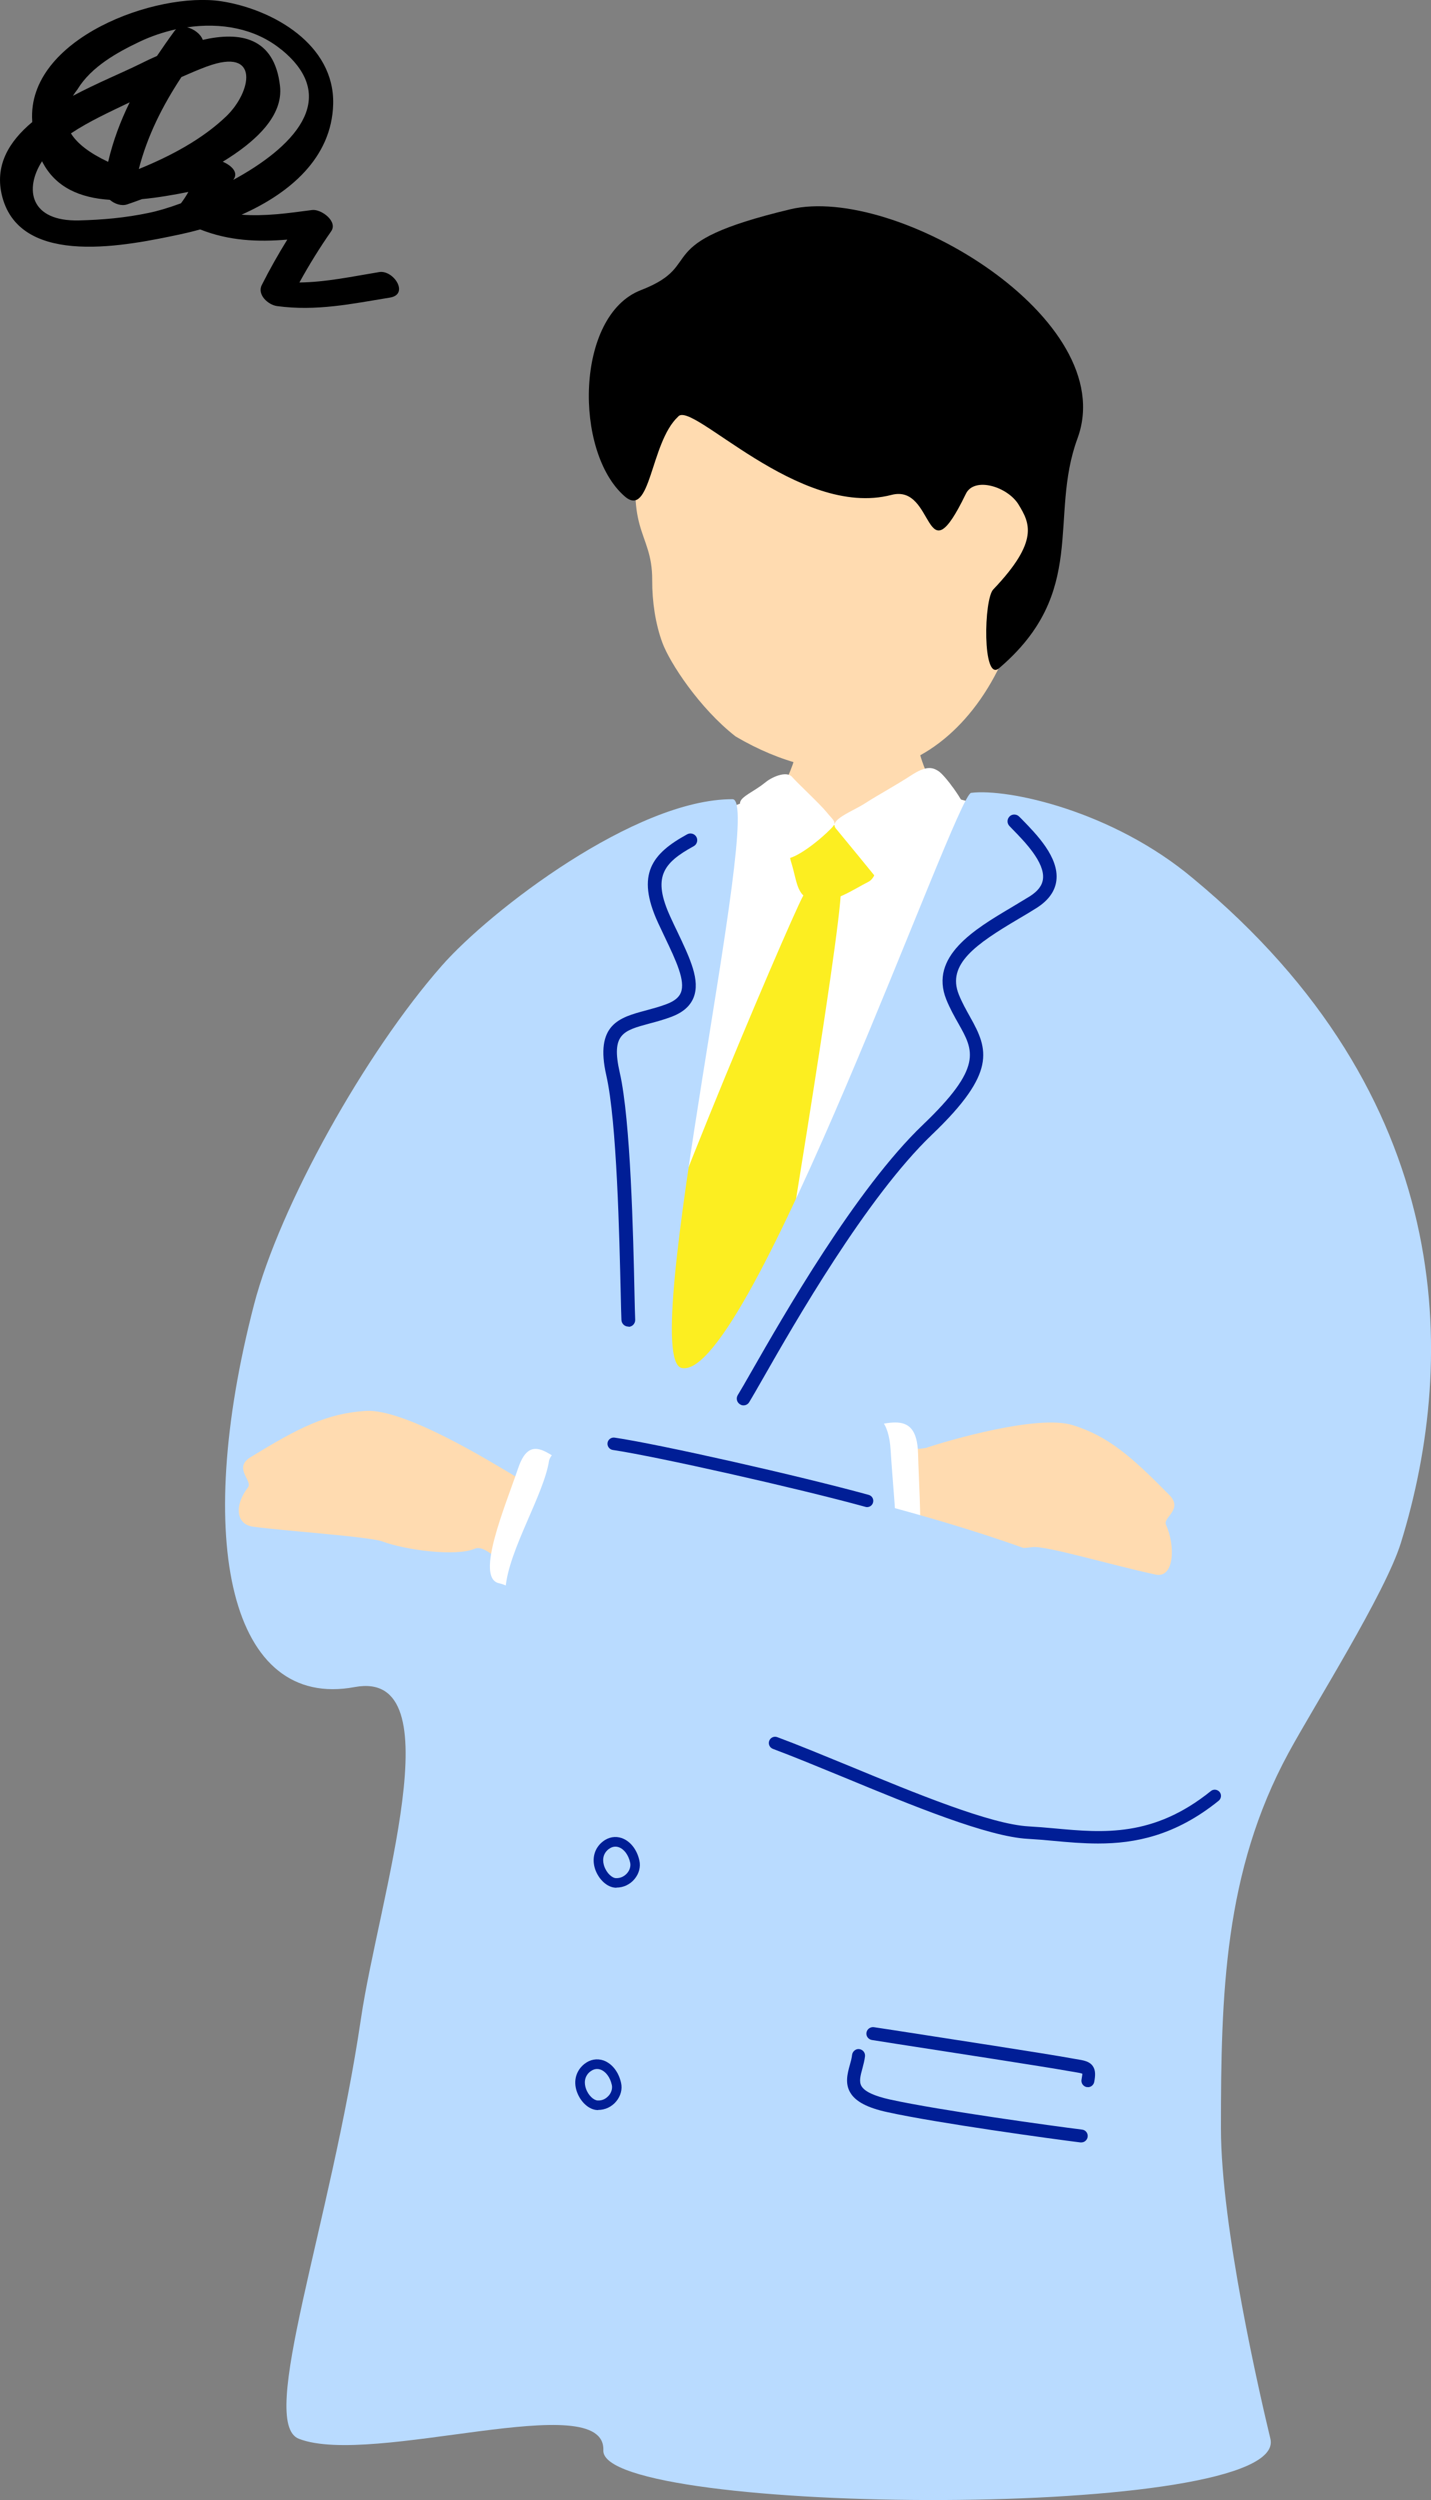 <?xml version="1.0" encoding="UTF-8"?>
<svg id="b" data-name="レイヤー 2" xmlns="http://www.w3.org/2000/svg" viewBox="0 0 119.49 208.68">
  <rect x="0" y="0" width="119.49" height="208.68" fill="#808080" stroke="none"/>
  <defs>
    <style>
      .d {
        fill: #b9dbff;
      }

      .d, .e, .f, .g, .h, .i {
        stroke-width: 0px;
      }

      .e {
        fill: #fcee21;
      }

      .g {
        fill: #ffdbb0;
      }

      .h {
        fill: #fff;
      }

      .i {
        fill: #001e96;
      }
    </style>
  </defs>
  <g id="c" data-name="Con">
    <path class="f" d="m2.69,10.1s0,.06,0,.09C.74,11.82-.49,13.84.19,16.43c1.58,5.98,10.6,4.02,14.77,3.15.56-.12,1.15-.26,1.75-.43,2.4.95,4.79,1.06,7.28.85-.76,1.23-1.47,2.48-2.13,3.79-.41.81.53,1.66,1.28,1.76,3.27.44,6.18-.18,9.42-.71,1.64-.27.3-2.33-.9-2.13-2.24.37-4.42.84-6.66.87.81-1.47,1.68-2.88,2.65-4.27.59-.84-.85-1.88-1.59-1.78-2.02.27-3.96.54-5.89.39,3.99-1.77,7.54-4.73,7.65-9.24.12-4.98-5.04-7.9-9.31-8.57C13.07-.74,2.24,3.21,2.69,10.1Zm3.81-2.69c1.14-1.84,3.27-3.03,5.14-3.92.96-.46,2-.81,3.07-1.05-.05.04-.1.09-.14.15-.51.69-.99,1.39-1.46,2.08-.48.21-.94.43-1.36.64-1.51.75-3.63,1.61-5.66,2.69.12-.19.25-.38.41-.58Zm10.78-1.86c4.49-1.66,3.71,2.17,1.59,4.18-1.99,1.9-4.64,3.31-7.28,4.38.72-2.79,1.98-5.28,3.56-7.68.7-.31,1.4-.61,2.12-.88Zm-11.35,5.58c1.52-1.01,3.24-1.79,4.9-2.59-.77,1.57-1.39,3.21-1.8,4.97-1.55-.73-2.58-1.52-3.11-2.38Zm.68,7.27c-4.11.1-4.59-2.62-3.1-4.94,1.12,2.22,3.22,3.06,5.66,3.22.41.35.98.54,1.45.38.35-.12.78-.27,1.24-.44,1.3-.12,2.62-.35,3.87-.6-.18.33-.39.64-.62.95-1.06.39-2.02.67-2.74.81-1.9.4-3.82.57-5.76.62ZM23.51,4.15c5.06,4.14.82,8.23-4.04,10.87.5-.62-.16-1.22-.87-1.52,2.79-1.7,5.07-3.85,4.78-6.33-.47-4.1-3.38-4.55-6.45-3.84-.16-.48-.74-.92-1.31-1.05,2.78-.41,5.68.06,7.88,1.87Z"/>
    <g>
      <g>
        <path class="g" d="m84.07,54.26c-2.51,6.21-7.01,9.61-11.03,10.02s-7.92-.63-11.62-2.81c-3.01-2.35-5.49-6.14-6.11-7.82-.57-1.54-.86-3.41-.85-5.23.02-4.24-2.57-3.9-.77-12.63.55-2.65.69-8.27,11.46-10.04,9.46-1.55,31.29,8.51,18.92,28.5Z"/>
        <path class="f" d="m56.61,34.79c-2.33,2.18-2.26,8.56-4.46,6.63-4.24-3.71-4.11-15.08,1.36-17.2,5.62-2.18.41-3.87,12.48-6.75,8.8-2.1,27.65,9.17,23.98,19.13-2.43,6.59.93,12.81-6.55,19.18-1.4,1.19-1.28-5.81-.47-6.59,3.86-4.05,3.02-5.55,2.11-7.06-.91-1.51-3.7-2.37-4.41-.91-3.53,7.29-2.52-.87-6.21.09-7.75,2.02-16.71-7.96-17.82-6.53Z"/>
      </g>
      <path class="g" d="m75.35,53.58c-.43.01-6.1.6-6.64.57-.19.98-2.08,8.44-2.52,9.67-2.17,6.13-9.48,12.01-7.84,13.23,6.44,5.56,19.47,8.84,23.55,3.52,1.87-2.76-4.52-15.24-5.07-17.58-.41-1.71-1.45-8.76-1.47-9.41Z"/>
      <g>
        <path class="h" d="m56.56,70.39c.45-1.51,8.11-5.13,9.2-3.71.85,1.11,3.45,2.72,5.5,1.84,2.3-.98,4.01-1.83,4.83-2.22,1.55-.75,9.15,1.92,10.7,2.65.45.18,5.49,7.15,5.87,9.51.4,12.66-2.46,18.08-.26,30.69-.17,1.06.09,4.23.32,6.19.37,3.18,3.11,29.76,3.35,35.38.34,7.73-5.32,34.91-8.65,34.85-3.33-.06-26.82,2.24-30.44,1.95-3.63-.29-14.73.09-14.77-1.51-.03-1.24,1.28-55.6,3.61-68.33,3.18-17.16,7.28-31.14,10.74-47.3Z"/>
        <path class="e" d="m71.82,69.85c-1.19-.77-1.11-1.17-2.83-.91-1.72.26-3.51,1.17-2.93,3.02.56,1.78.41,3,2.12,3.26,1.41.21,3.25-1.08,4.29-1.59s.97-2.61-.66-3.78Z"/>
        <path class="h" d="m80.81,67.93c-.35-1.15-1.91-3.21-2.44-3.56-.53-.35-1.07-.45-2.32.37-1.26.82-2.79,1.65-3.78,2.29-1.1.72-3.09,1.39-2.47,2.13,1.01,1.22,2.77,3.37,3.45,4.21.42.52,3.12-1,4.93-2.12,1.81-1.13,3.64-1.4,2.64-3.31Z"/>
        <path class="h" d="m63.86,65.35c.51-.46,1.8-1.05,2.28-.5s2.31,2.24,2.88,2.94c.53.66.9.82.45,1.29-1.19,1.25-3.54,2.99-4.04,2.49-.84-.85-1.94-1.83-2.54-2.59-.6-.76-1.08-1.26-1.1-1.92-.01-.55,1.19-.99,2.06-1.71Z"/>
        <path class="e" d="m70.22,74.26c-.03,3.89-5.56,36.76-5.94,39.31-.38,2.55-8.48,9.3-10.22,10.06-1.74.76-1.99-6.66-1.96-10.28.04-4.22,13.81-36.47,14.94-38.53,1.14-2.06,3.08-2.02,3.16-.56Z"/>
      </g>
      <g>
        <path class="d" d="m116.98,128.77c4.78-15.48,4.59-37.28-17.36-55.45-6.74-5.66-15.47-7.52-18.53-7.14-1.3.16-18.53,49.17-24.16,48.01-3.82-.78,6.92-47.48,4.24-47.48-8.11-.02-20.25,9.31-24.28,13.9-6.39,7.26-13.53,20.03-15.68,28.29-5.15,19.88-1.94,33.84,8.41,31.92,8.41-1.55,2,17.64.52,27.68-2.56,17.31-8.65,33.73-5.18,35.07,6.15,2.37,25.64-4.39,25.42.97-.22,5.44,57.35,5.92,55.7-.97-.84-3.49-4.13-17.66-4.13-25.92,0-11.13.25-21.39,5.63-31.31,2.11-3.9,8.1-13.36,9.4-17.57Z"/>
        <path class="i" d="m61.92,117.28s-.09-.03-.13-.06c-.27-.17-.35-.51-.18-.78.23-.37.62-1.05,1.14-1.96,2.61-4.56,8.7-15.23,14.31-20.59,5.03-4.81,4.25-6.18,2.97-8.45-.33-.58-.7-1.24-1.01-2-1.45-3.61,2.37-5.88,5.44-7.7.53-.32,1.05-.63,1.54-.93.67-.43,1.03-.9,1.09-1.45.16-1.37-1.53-3.11-2.54-4.14l-.26-.27c-.22-.23-.21-.58.01-.8.22-.22.58-.21.8.01l.26.26c1.22,1.25,3.07,3.15,2.85,5.06-.1.89-.65,1.66-1.61,2.28-.49.31-1.02.63-1.57.95-3.55,2.1-5.98,3.78-4.97,6.3.28.7.62,1.29.94,1.87,1.54,2.73,2.22,4.67-3.17,9.82-5.49,5.25-11.53,15.82-14.11,20.34-.53.93-.93,1.62-1.16,2-.14.23-.41.32-.66.24Z"/>
        <path class="i" d="m52.48,110.73c-.31.01-.57-.23-.59-.54-.02-.48-.04-1.26-.06-2.24-.11-4.65-.32-14.31-1.2-18.17-.98-4.29,1.1-4.85,3.31-5.44.54-.15,1.13-.3,1.73-.53.63-.24,1.02-.55,1.18-.95.4-.98-.4-2.67-1.33-4.62-.19-.4-.38-.81-.58-1.23-1.85-4.04-.5-5.76,2.44-7.37.27-.15.62-.05.77.22.15.27.05.62-.22.77-2.58,1.41-3.47,2.6-1.95,5.91.19.42.38.82.57,1.21,1.09,2.29,1.94,4.09,1.36,5.53-.29.71-.89,1.23-1.83,1.59-.64.24-1.26.41-1.83.56-2.22.6-3.24.87-2.5,4.1.91,3.97,1.13,13.71,1.23,18.4.02.98.04,1.75.06,2.23.01.31-.23.58-.54.59Z"/>
        <path class="i" d="m51.47,157.57s-.03,0-.05,0c-.71-.02-1.43-.68-1.73-1.56-.29-.89-.05-1.75.65-2.3h0c.48-.37,1.04-.47,1.59-.28.71.26,1.26.96,1.46,1.87.12.53-.03,1.09-.4,1.54-.38.46-.93.72-1.52.72Zm-.64-3.23c-.59.46-.49,1.09-.38,1.42.2.6.67,1.01.99,1.01.38.01.7-.15.94-.43.21-.25.3-.58.24-.86-.14-.64-.5-1.13-.95-1.29-.28-.1-.57-.05-.83.15h0Z"/>
        <path class="i" d="m49.94,176.13s-.03,0-.05,0c-.71-.02-1.43-.68-1.73-1.56-.3-.89-.05-1.75.65-2.3h0c.48-.37,1.04-.47,1.59-.28.71.26,1.26.96,1.46,1.87.12.53-.03,1.09-.4,1.54-.38.46-.93.72-1.52.72Zm-.64-3.23c-.59.46-.49,1.09-.38,1.42.2.6.67,1,.99,1.01.39.02.7-.15.94-.43.21-.25.3-.58.24-.86-.14-.64-.5-1.13-.95-1.29-.28-.1-.57-.05-.83.15h0Z"/>
        <g>
          <path class="i" d="m90.31,178.83c.26-.01.48-.21.51-.47.04-.3-.17-.57-.47-.6-2.33-.29-11.89-1.6-16.03-2.51-1.31-.29-2.11-.66-2.38-1.11-.23-.38-.09-.89.07-1.48.09-.34.18-.68.22-1.02.03-.3-.18-.56-.48-.6-.28-.04-.56.18-.6.48-.03.28-.11.57-.19.85-.2.72-.42,1.55.05,2.32.44.73,1.42,1.25,3.07,1.61,4.18.92,13.79,2.24,16.13,2.53.03,0,.06,0,.09,0Z"/>
          <path class="i" d="m90.86,174.22c.25-.01.46-.19.51-.44.1-.54.12-.98-.12-1.32-.28-.4-.74-.48-1.43-.59l-.46-.08c-1.85-.34-10.21-1.63-14.23-2.25l-2.16-.33c-.29-.04-.57.16-.62.45-.05.3.16.57.45.62l2.16.34c4.01.62,12.37,1.91,14.2,2.24l.48.08c.31.05.65.11.74.16,0,0,0,.09-.07.48-.06.29.14.58.43.63.04,0,.08.01.12,0Z"/>
        </g>
      </g>
      <g>
        <path class="g" d="m77.43,120.82c1.7-.56,9.2-2.78,12.15-1.86,2.95.92,4.87,2.59,8.05,5.82,1.21,1.22-.55,1.87-.27,2.49.8,1.76.7,4.5-.87,4.16-3.61-.77-9.21-2.44-10.28-2.29-1.89.26-7.57.1-8.89-.9-1.16-.88-2.88-.31-5.61.14-7.02.14-4.9-6.58,1.06-7.4,2.55.06,4.24-.01,4.65-.15Z"/>
        <path class="h" d="m70.92,119.29c2.7-.06,5.64-2.11,5.74,2.08.1,4.2.87,12.18-1.68,11.8-2.55-.38-5.46,1.47-5.95-1.08-.49-2.55-.56-12.74,1.89-12.8Z"/>
      </g>
      <path class="d" d="m67.09,118.31c3.38.05,6.98-2.28,7.28,2.76.3,5.04,1.61,14.65-1.6,14.08-3.21-.57-6.78,1.51-7.5-1.57-.72-3.08-1.24-15.32,1.82-15.28Z"/>
      <g>
        <path class="g" d="m42.64,123c-1.65-.96-8.85-5.44-12.11-5.23-3.26.21-5.6,1.41-9.59,3.85-1.51.92.19,1.98-.23,2.53-1.19,1.55-.97,3.09.4,3.28,2.49.35,9.74.83,10.83,1.24,1.91.71,6.13,1.28,7.71.6,1.39-.59,4.27,3.97,7.03,5.07,2.29.33,3.72-5.35,1.86-7.1-2-1.88-5.49-4-5.89-4.23Z"/>
        <path class="h" d="m48.05,122.65c-1.99-.85-3.69-3.32-4.78-.11-1.09,3.21-3.61,9.14-1.62,9.61,1.99.47,3.71,2.76,4.69.94.98-1.82,3.51-9.67,1.71-10.44Z"/>
        <path class="d" d="m89.6,153.29c8.67-.88,7.75.36,12.29-8.4,6.14-11.86-28.83-19.33-34.99-21.04-8.13-2.25-20.07-5.09-21.05-1.95-.42,2.85-3.41,7.52-3.64,10.69-.22,3.04,8.66,8.24,17.23,11.08,14.91,4.93,24.78,10.16,30.15,9.61Z"/>
        <path class="i" d="m91.69,153.88c-1.28,0-2.52-.11-3.71-.22-.73-.07-1.44-.13-2.14-.17-3.36-.17-9.73-2.8-15.34-5.12-2.19-.9-4.25-1.75-5.96-2.39-.27-.1-.41-.4-.31-.67.1-.27.4-.41.67-.31,1.73.64,3.8,1.5,6,2.4,5.54,2.29,11.82,4.88,15,5.05.71.04,1.44.1,2.18.17,4.04.37,8.23.75,13.03-3.12.22-.18.55-.14.73.08.18.22.14.55-.08.73-3.62,2.92-6.98,3.57-10.07,3.57Z"/>
        <path class="i" d="m72.41,125.8s-.09,0-.14-.02c-5.63-1.55-17.46-4.21-21.1-4.75-.28-.04-.48-.31-.44-.59.04-.28.3-.48.59-.44,3.74.55,15.44,3.19,21.22,4.78.28.08.44.36.36.64-.06.23-.27.38-.5.38Z"/>
      </g>
    </g>
  </g>
</svg>